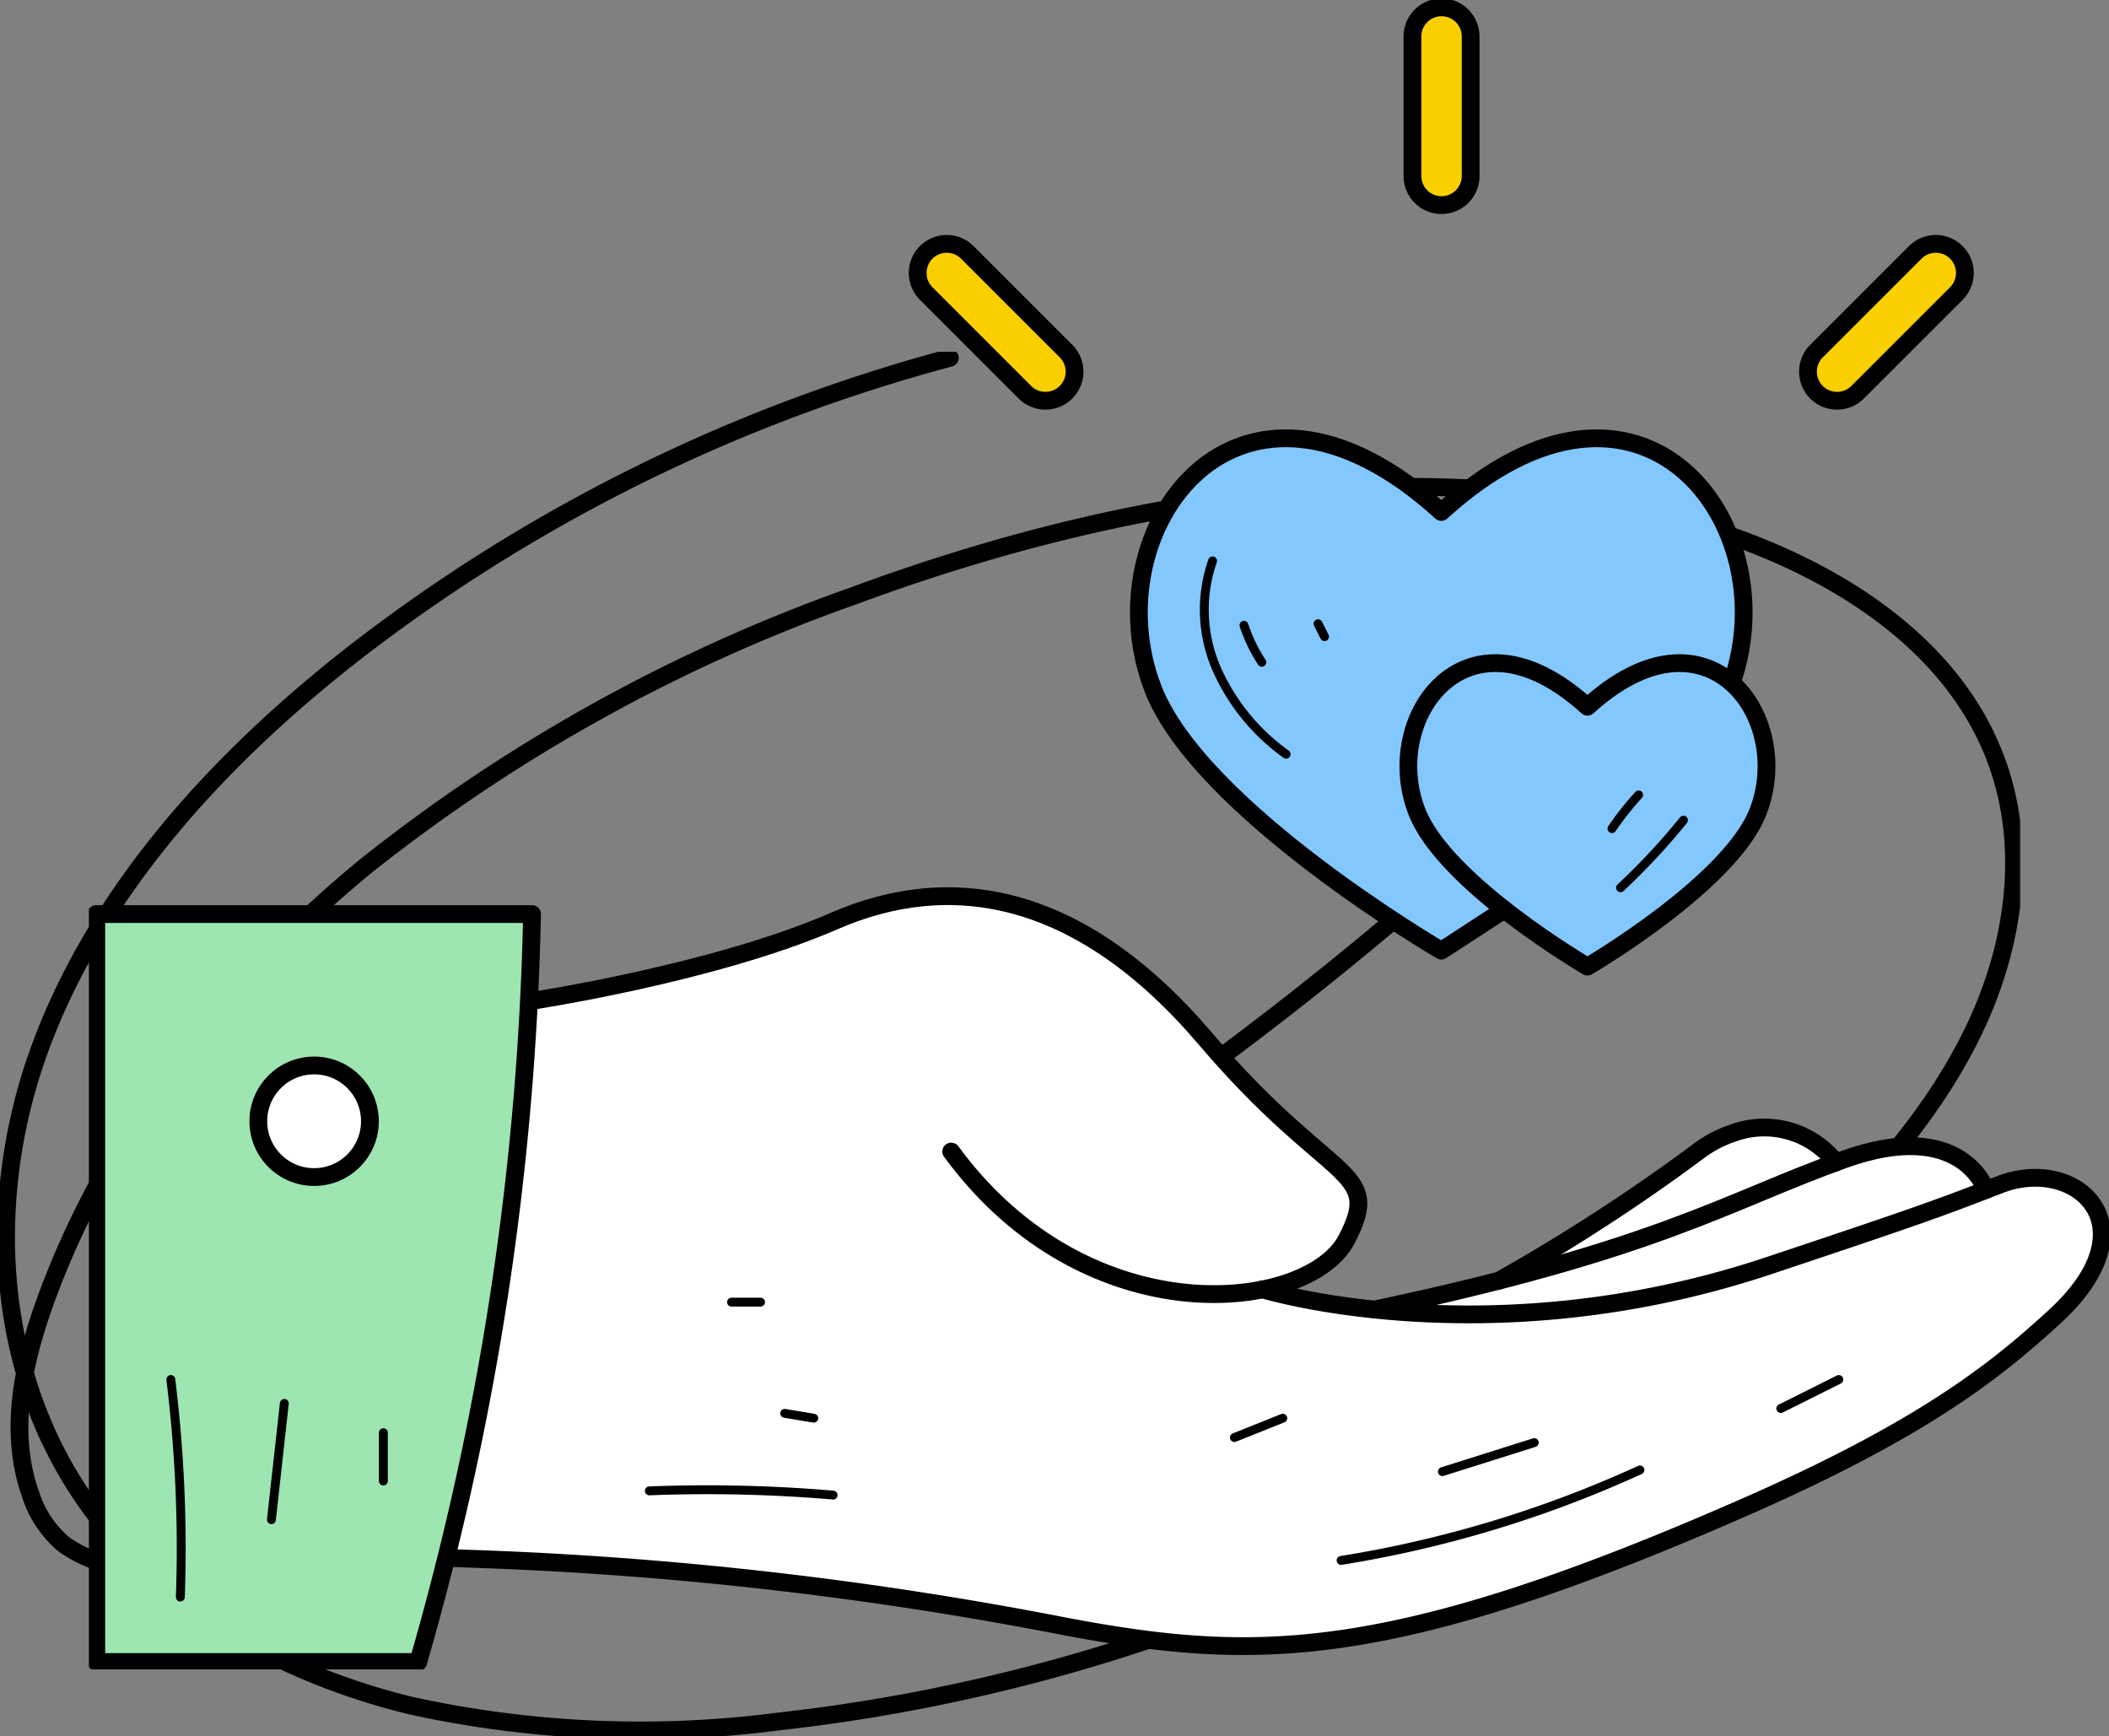 <svg xmlns="http://www.w3.org/2000/svg" xmlns:xlink="http://www.w3.org/1999/xlink" width="118.637" height="97.666" viewBox="0 0 118.637 97.666">
  <rect x="0" y="0" width="118.637" height="97.666" fill="#808080" stroke="none"/>
  <defs>
    <clipPath id="clip-path">
      <rect id="Rectangle_12119" data-name="Rectangle 12119" width="113.637" height="77.876" fill="none"/>
    </clipPath>
    <clipPath id="clip-path-2">
      <rect id="Rectangle_12120" data-name="Rectangle 12120" width="113.637" height="93.917" fill="none"/>
    </clipPath>
  </defs>
  <g id="Service_img" transform="translate(-963.182 -1079.21)">
    <g id="Group_10673" data-name="Group 10673" transform="translate(963.182 1099)">
      <g id="Group_10672" data-name="Group 10672" transform="translate(0 0)" clip-path="url(#clip-path)">
        <path id="Path_25303" data-name="Path 25303" d="M53.588.5a94.382,94.382,0,0,0-33.5,16.6C12.359,23.132,5.592,30.58,2.37,39.443S-.08,58.727,6.021,66.188c4.189,5.124,10.553,8.506,17.276,10.14a60.387,60.387,0,0,0,20.71.879,100.335,100.335,0,0,0,57.361-26.4c4-3.765,7.695-7.915,9.954-12.756s2.958-10.471.938-15.4c-3.151-7.691-12.087-12.076-20.8-13.77-14.44-2.81-29.591-.057-43.291,5.009A94.7,94.7,0,0,0,20.7,29.12c-8.01,6.6-14.5,14.908-17.937,24.3-1.3,3.554-2.156,7.463-.882,11.026a6.1,6.1,0,0,0,1.883,2.813A7.591,7.591,0,0,0,7.508,68.6c5.257.674,10.488-1.13,15.358-3.079A203.05,203.05,0,0,0,80.041,30.863c4.777-4.127,9.612-9,10.1-15.029" transform="translate(-0.158 -0.158)" fill="none" stroke="#000" stroke-linecap="round" stroke-linejoin="round" stroke-width="1"/>
      </g>
    </g>
    <g id="Group_10675" data-name="Group 10675" transform="translate(968.182 1079.21)">
      <g id="Group_10674" data-name="Group 10674" transform="translate(0 0)" clip-path="url(#clip-path-2)">
        <path id="Path_25304" data-name="Path 25304" d="M118.45,25.258a1.487,1.487,0,0,0,1.047-.421l5.553-5.553a1.481,1.481,0,0,0-2.094-2.094L117.4,22.743a1.468,1.468,0,0,0,1.048,2.515" transform="translate(-20.109 -2.881)" fill="#f9cf00"/>
        <path id="Path_25305" data-name="Path 25305" d="M114.753,78.528l-.217.08c-.608.229-1.192.46-1.781.695-.682.273-1.37.558-2.09.856a94.5,94.5,0,0,1-12.251,4.3l-1.123.31,1-.589c3.171-1.886,6.768-4.448,9.15-6.141L107.5,78a6.29,6.29,0,0,1,1.712-.887,6.1,6.1,0,0,1,1.836-.3,4.791,4.791,0,0,1,3.554,1.545Z" transform="translate(-16.726 -13.206)" fill="#fff"/>
        <path id="Path_25306" data-name="Path 25306" d="M121.741,80.272l-.161.062c-.825.316-1.544.589-2.425.906-1.756.638-4.181,1.463-9.491,3.238a53.02,53.02,0,0,1-16.779,2.717c-1.067,0-2.146-.038-3.2-.1l-1.1-.069,1.072-.235a102,102,0,0,0,19.626-6.134c.894-.373,1.756-.732,2.642-1.08.677-.267,1.365-.527,2.09-.788a11.092,11.092,0,0,1,3.673-.744,5.268,5.268,0,0,1,2.295.484,3.756,3.756,0,0,1,1.675,1.588Z" transform="translate(-15.23 -13.417)" fill="#fff"/>
        <path id="Path_25307" data-name="Path 25307" d="M.687,62.293v41.763H18.526l.037-.112c5.88-19.452,6.3-39.294,6.327-41.5v-.155Zm12.1,14.787a3.294,3.294,0,1,1,3.293-3.294,3.3,3.3,0,0,1-3.293,3.294" transform="translate(-0.118 -10.709)" fill="#9de5b1"/>
        <path id="Path_25308" data-name="Path 25308" d="M14.682,78.539A2.984,2.984,0,1,0,11.7,75.555a2.988,2.988,0,0,0,2.984,2.984" transform="translate(-2.011 -12.476)" fill="#fff"/>
        <path id="Path_25309" data-name="Path 25309" d="M116.882,78.46a3.661,3.661,0,0,0-3.182-1.538,5.253,5.253,0,0,0-1.916.359l-.46.18c-.85.329-1.532.6-2.3.875a.024.024,0,0,0-.012.006c-1.829.676-4.125,1.47-10.259,3.511a53.128,53.128,0,0,1-16.865,2.729c-1.768,0-3.536-.086-5.279-.26l-.062.006a.476.476,0,0,1-.105-.025,37.863,37.863,0,0,1-6.172-1.1l-.037-.012-.037.007a12.239,12.239,0,0,1-1.557.211c-.273.018-.62.037-1.036.037-3.393,0-9.843-1.048-15-8.07a.192.192,0,0,1-.025-.118.146.146,0,0,1,.062-.1.156.156,0,0,1,.094-.031.161.161,0,0,1,.123.062c5.068,6.916,11.407,7.945,14.738,7.945.409,0,.75-.012,1.017-.037a12.878,12.878,0,0,0,1.626-.223c2.227-.46,3.944-1.476,4.6-2.724,1.247-2.4.695-2.878-1.656-4.887a51.84,51.84,0,0,1-6.271-6.234c-4.484-5.272-9.335-7.946-14.421-7.946a15.592,15.592,0,0,0-6.264,1.371,69.339,69.339,0,0,1-12.84,3.734c-2.152.441-3.727.695-4.125.757l-.124.018-.006.124a171.427,171.427,0,0,1-4.51,30.716l-.05.192h.2c1.433.025,6.327.156,13.516.856,5.706.564,12.858,1.482,20.872,2.989a51.937,51.937,0,0,0,9.881,1.11,45.707,45.707,0,0,0,12.294-1.873,121.449,121.449,0,0,0,16.208-6.035c9.955-4.386,13.932-7.629,17.15-10.582.273-.254.527-.5.757-.757a.006.006,0,0,0,.006-.006c1.768-1.923,2.308-3.833,1.433-5.242M43.368,90.016V90.01L45,90.282Z" transform="translate(-4.224 -10.502)" fill="#fff"/>
        <path id="Path_25310" data-name="Path 25310" d="M101.144,31.161a7.144,7.144,0,0,0-4-1.2,7.06,7.06,0,0,0-1.018.069H96.12a14.4,14.4,0,0,0-7.642,4.038.171.171,0,0,1-.106.037.167.167,0,0,1-.105-.037,14.475,14.475,0,0,0-7.617-4.038c-.007.006-.007,0-.012,0a8.2,8.2,0,0,0-1.03-.069A7.181,7.181,0,0,0,75.5,31.229c-3.579,2.457-4.988,8-3.195,12.61,2.252,5.819,12.747,12.579,15.464,14.248a1.525,1.525,0,0,1,.235.137c.118.08.217.136.279.18l.087.05.081-.056c.043-.025.093-.061.155-.1.558-.36,1.774-1.148,2.865-1.861l.181-.118-.168-.136c-.049-.037-.093-.075-.136-.112h-.007c-2.394-1.948-3.914-3.7-4.5-5.21-1.117-2.891-.261-6.228,1.985-7.766a4.509,4.509,0,0,1,2.574-.8,7.989,7.989,0,0,1,5.086,2.32l.106.087.1-.087a8.019,8.019,0,0,1,5.093-2.32c.105,0,.211.007.316.012a4.547,4.547,0,0,1,2.258.788l.267.2.068-.211c1.427-4.6-.068-9.621-3.554-11.928" transform="translate(-12.297 -5.151)" fill="#83c7ff"/>
        <path id="Path_25311" data-name="Path 25311" d="M90.1,2.168v7.854a1.481,1.481,0,0,0,2.962,0V2.168a1.481,1.481,0,0,0-2.962,0" transform="translate(-15.49 -0.118)" fill="#f9cf00"/>
        <path id="Path_25312" data-name="Path 25312" d="M107.8,46.347a3.913,3.913,0,0,0-.471-.373,4.14,4.14,0,0,0-2.171-.731c-.075-.007-.149-.007-.224-.007a4.484,4.484,0,0,0-.489.025h-.012a8.4,8.4,0,0,0-4.584,2.388.15.15,0,0,1-.21,0,8.4,8.4,0,0,0-4.584-2.388h-.012a4.489,4.489,0,0,0-.49-.025,4.158,4.158,0,0,0-2.394.738c-2.1,1.439-2.921,4.689-1.873,7.394.67,1.724,2.537,3.573,4.453,5.118.142.124.286.235.428.347,1.4,1.1,2.772,2.01,3.672,2.58a.207.207,0,0,0,.044.031c.341.217.608.378.782.484l.08.05.08-.05c.174-.105.441-.267.782-.484a.184.184,0,0,0,.043-.031c2.228-1.408,7.351-4.931,8.554-8.045a6.536,6.536,0,0,0-1.4-7.021" transform="translate(-15.443 -7.777)" fill="#83c7ff"/>
        <path id="Path_25313" data-name="Path 25313" d="M62.476,24.836a1.511,1.511,0,0,0,2.094,0,1.482,1.482,0,0,0,0-2.094L59.017,17.19a1.481,1.481,0,1,0-2.093,2.094Z" transform="translate(-9.712 -2.881)" fill="#f9cf00"/>
        <path id="Path_25314" data-name="Path 25314" d="M94.986,61.6l.167.137-.18.118c-1.091.713-2.307,1.5-2.866,1.861a.648.648,0,0,1-.217.087s1.222-.862,2.953-2.314h.006c.044.037.087.075.137.112" transform="translate(-15.798 -10.571)" fill="#f9fd83"/>
        <path id="Path_25315" data-name="Path 25315" d="M.5,62.1H25.014a163.517,163.517,0,0,1-6.4,42.076H.5Z" transform="translate(-0.086 -10.677)" fill="none" stroke="#000" stroke-linecap="round" stroke-linejoin="round" stroke-width="1"/>
        <circle id="Ellipse_371" data-name="Ellipse 371" cx="3.139" cy="3.139" r="3.139" transform="translate(9.531 59.94)" fill="none" stroke="#000" stroke-linecap="round" stroke-linejoin="round" stroke-width="1"/>
        <path id="Path_25316" data-name="Path 25316" d="M30.1,66.771s10.211-1.537,17.005-4.493C53.64,59.436,60.919,60.6,67.979,68.9s10.06,7.237,7.942,11.3S61.392,85.764,53.683,75.25" transform="translate(-5.175 -10.467)" fill="none" stroke="#000" stroke-linecap="round" stroke-linejoin="round" stroke-width="1"/>
        <path id="Path_25317" data-name="Path 25317" d="M24.333,101.406a211.517,211.517,0,0,1,34.75,3.845c10.626,2,18.173,2.128,38.475-6.81,10.045-4.422,14.042-7.719,17.2-10.608,5.629-5.156,1.191-9.081-3.066-7.439-3.215,1.24-3.845,1.508-13.022,4.569C82.916,90.217,70.2,86.289,70.2,86.289" transform="translate(-4.183 -13.756)" fill="none" stroke="#000" stroke-linecap="round" stroke-linejoin="round" stroke-width="1"/>
        <path id="Path_25318" data-name="Path 25318" d="M121.727,80.329s-1.335-4.1-7.974-1.718-10.443,5.061-26.417,8.446" transform="translate(-15.015 -13.387)" fill="none" stroke="#000" stroke-linecap="round" stroke-linejoin="round" stroke-width="1"/>
        <path id="Path_25319" data-name="Path 25319" d="M114.737,78.568a5.11,5.11,0,0,0-5.836-1.633,6.609,6.609,0,0,0-1.811.946,106.814,106.814,0,0,1-11.3,7.339" transform="translate(-16.467 -13.174)" fill="none" stroke="#000" stroke-linecap="round" stroke-linejoin="round" stroke-width="1"/>
        <path id="Path_25320" data-name="Path 25320" d="M104.684,43.509c3.114-8.894-5.088-19.856-16.345-9.588-11.408-10.406-19.679.992-16.214,9.944C74.767,50.69,88.339,58.6,88.339,58.6s2-1.293,3.547-2.308" transform="translate(-12.263 -5.119)" fill="none" stroke="#000" stroke-linecap="round" stroke-linejoin="round" stroke-width="1"/>
        <path id="Path_25321" data-name="Path 25321" d="M99.709,62.124s8.039-4.686,9.6-8.729c2.053-5.3-2.847-12.054-9.6-5.89-6.757-6.164-11.657.587-9.6,5.89C91.67,57.438,99.709,62.124,99.709,62.124Z" transform="translate(-15.41 -7.745)" fill="none" stroke="#000" stroke-linecap="round" stroke-linejoin="round" stroke-width="1"/>
        <path id="Path_25322" data-name="Path 25322" d="M118.417,25.393A1.636,1.636,0,0,1,117.26,22.6l5.553-5.553a1.636,1.636,0,1,1,2.314,2.314l-5.553,5.552A1.632,1.632,0,0,1,118.417,25.393Z" transform="translate(-20.077 -2.848)" fill="none" stroke="#000" stroke-linecap="round" stroke-linejoin="round" stroke-width="1"/>
        <path id="Path_25323" data-name="Path 25323" d="M63.49,25.393a1.63,1.63,0,0,1-1.157-.479L56.78,19.361a1.636,1.636,0,1,1,2.314-2.314L64.647,22.6a1.636,1.636,0,0,1-1.157,2.792Z" transform="translate(-9.679 -2.848)" fill="none" stroke="#000" stroke-linecap="round" stroke-linejoin="round" stroke-width="1"/>
        <path id="Path_25324" data-name="Path 25324" d="M91.547,11.625a1.637,1.637,0,0,1-1.636-1.636V2.136a1.636,1.636,0,1,1,3.273,0V9.989A1.637,1.637,0,0,1,91.547,11.625Z" transform="translate(-15.457 -0.086)" fill="none" stroke="#000" stroke-linecap="round" stroke-linejoin="round" stroke-width="1"/>
        <path id="Path_25325" data-name="Path 25325" d="M6.1,105.959a77.225,77.225,0,0,0-.535-12.241" transform="translate(-0.956 -16.112)" fill="none" stroke="#000" stroke-linecap="round" stroke-linejoin="round" stroke-width="0.5"/>
        <path id="Path_25326" data-name="Path 25326" d="M12.4,101.882q.363-3.269.726-6.538" transform="translate(-2.132 -16.391)" fill="none" stroke="#000" stroke-linecap="round" stroke-linejoin="round" stroke-width="0.5"/>
        <line id="Line_198" data-name="Line 198" y1="2.72" transform="translate(16.566 80.599)" fill="none" stroke="#000" stroke-linecap="round" stroke-linejoin="round" stroke-width="0.5"/>
        <path id="Path_25327" data-name="Path 25327" d="M38.072,101.271a83.633,83.633,0,0,1,10.338.237" transform="translate(-6.545 -17.399)" fill="none" stroke="#000" stroke-linecap="round" stroke-linejoin="round" stroke-width="0.5"/>
        <path id="Path_25328" data-name="Path 25328" d="M47.269,96.018l1.632.272" transform="translate(-8.126 -16.507)" fill="none" stroke="#000" stroke-linecap="round" stroke-linejoin="round" stroke-width="0.5"/>
        <line id="Line_199" data-name="Line 199" x2="1.632" transform="translate(36.15 73.255)" fill="none" stroke="#000" stroke-linecap="round" stroke-linejoin="round" stroke-width="0.5"/>
        <path id="Path_25329" data-name="Path 25329" d="M85.065,104.954a65.269,65.269,0,0,0,16.809-5.09" transform="translate(-14.624 -17.169)" fill="none" stroke="#000" stroke-linecap="round" stroke-linejoin="round" stroke-width="0.5"/>
        <path id="Path_25330" data-name="Path 25330" d="M91.946,99.637l5.168-1.631" transform="translate(-15.807 -16.849)" fill="none" stroke="#000" stroke-linecap="round" stroke-linejoin="round" stroke-width="0.5"/>
        <path id="Path_25331" data-name="Path 25331" d="M77.817,97.435l2.72-1.088" transform="translate(-13.378 -16.564)" fill="none" stroke="#000" stroke-linecap="round" stroke-linejoin="round" stroke-width="0.5"/>
        <path id="Path_25332" data-name="Path 25332" d="M114.934,95.351l3.264-1.632" transform="translate(-19.759 -16.112)" fill="none" stroke="#000" stroke-linecap="round" stroke-linejoin="round" stroke-width="0.5"/>
        <path id="Path_25333" data-name="Path 25333" d="M76.236,38.107a8.345,8.345,0,0,0,.236,6.091,11.751,11.751,0,0,0,3.9,4.781" transform="translate(-13.026 -6.551)" fill="none" stroke="#000" stroke-linecap="round" stroke-linejoin="round" stroke-width="0.5"/>
        <path id="Path_25334" data-name="Path 25334" d="M78.467,42.479a8.8,8.8,0,0,0,1.005,2.082" transform="translate(-13.49 -7.303)" fill="none" stroke="#000" stroke-linecap="round" stroke-linejoin="round" stroke-width="0.5"/>
        <path id="Path_25335" data-name="Path 25335" d="M83.5,42.375q.183.363.364.725" transform="translate(-14.355 -7.285)" fill="none" stroke="#000" stroke-linecap="round" stroke-linejoin="round" stroke-width="0.5"/>
        <path id="Path_25336" data-name="Path 25336" d="M104.048,59.521a37.371,37.371,0,0,0,3.539-3.8" transform="translate(-17.888 -9.58)" fill="none" stroke="#000" stroke-linecap="round" stroke-linejoin="round" stroke-width="0.5"/>
        <path id="Path_25337" data-name="Path 25337" d="M103.466,55.9a16.949,16.949,0,0,1,1.5-1.895" transform="translate(-17.788 -9.285)" fill="none" stroke="#000" stroke-linecap="round" stroke-linejoin="round" stroke-width="0.5"/>
      </g>
    </g>
  </g>
</svg>
